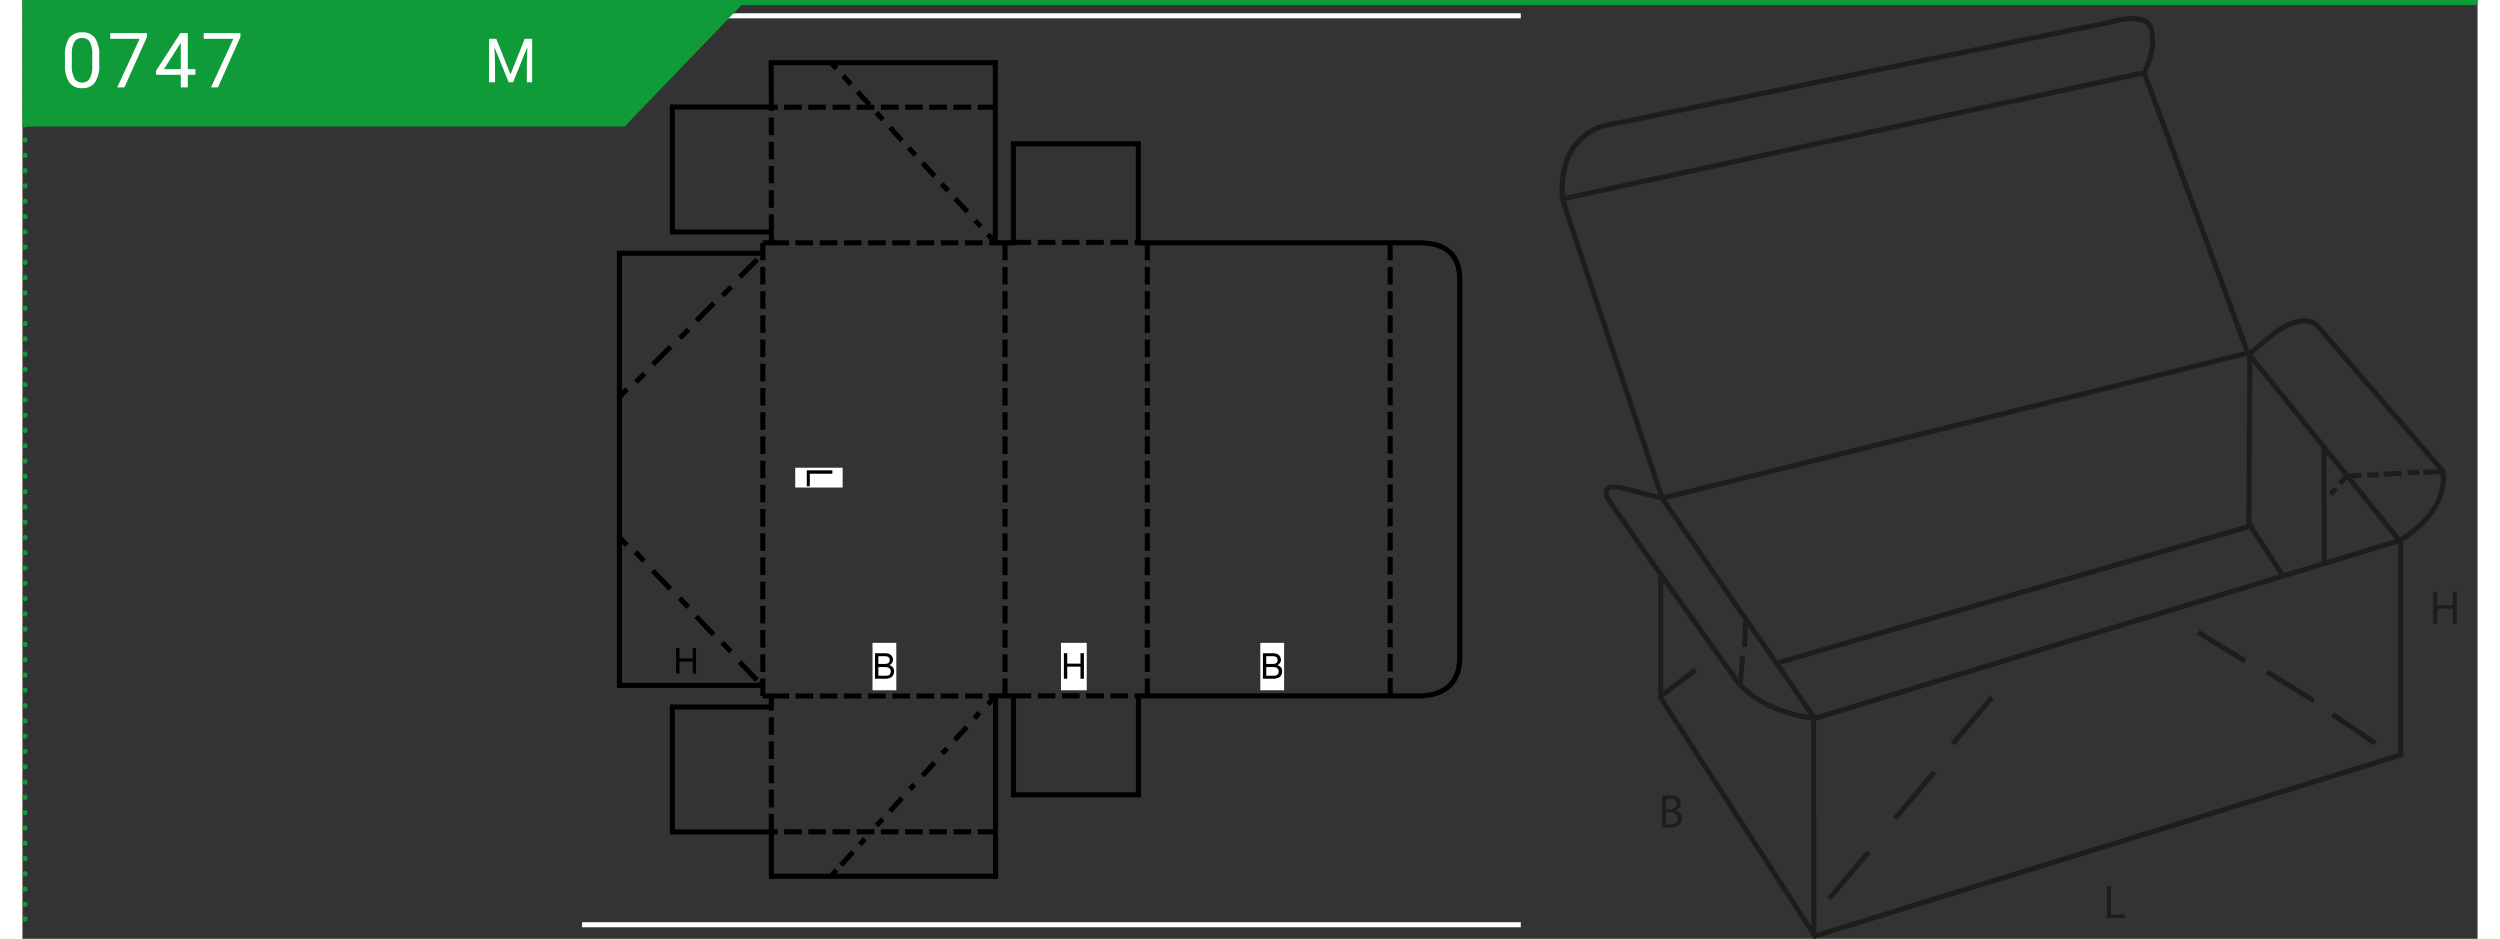 <svg xmlns="http://www.w3.org/2000/svg" xmlns:xlink="http://www.w3.org/1999/xlink" width="964px" height="362px" viewBox="0 0 481.89 184.27"><rect x="0" y="0" width="481.89" height="184.27" fill="#333333" stroke="none"/><defs><style>.cls-1,.cls-11,.cls-3,.cls-5,.cls-7,.cls-8,.cls-9{fill:none;}.cls-2{clip-path:url(#clip-path);}.cls-3{stroke:#000;}.cls-3,.cls-5{stroke-miterlimit:10;}.cls-4{fill:#fff;}.cls-5{stroke:#fff;}.cls-6{fill:#109b39;}.cls-7,.cls-8,.cls-9{stroke:#109b39;}.cls-8,.cls-9{stroke-linecap:round;stroke-linejoin:round;}.cls-8{stroke-dasharray:0 3;}.cls-10{clip-path:url(#clip-path-3);}.cls-11{stroke:#1d1d1b;}.cls-12{fill:#1d1d1b;}</style><clipPath id="clip-path"><polygon class="cls-1" points="129.69 1.6 109.84 21.91 109.84 183.01 294.1 183.01 294.1 1.6 129.69 1.6"/></clipPath><clipPath id="clip-path-3"><rect class="cls-1" x="297.64" y="3.01" width="184.25" height="181.42"/></clipPath></defs><g id="Ebene_2" data-name="Ebene 2"><g id="Ebene_1-2" data-name="Ebene 1"><g class="cls-2"><path class="cls-3" d="M147,45.54v2.12M147,163.3H127.56V138.77H147M147,45.54H127.56V21H147m-1.69,113.53H117.17V49.71h28.14m0-2.05H147M147,21l-.05-8.7h44V47.66h3.55l0-19.44h24.53V47.66h54.89l1,0,.91.09.86.13.8.19.74.24.67.3.6.37.54.41.48.47.41.52.37.59.28.62.23.69.16.76.1.8.05.86v74.85l-.09.86-.13.8-.19.73-.26.69-.33.63-.36.58-.44.52-.49.48-.56.41-.61.37-.67.3-.71.26-.8.19-.84.13-.91.09-.95,0H219.05v19.42H194.52l0-19.42H191V172H147v-8.79m0-24.45v-2.16h-1.68M147,21.78l0-.8m0,5.55V23.08m0,8.21V27.83M147,36V32.58m0,8.21V37.33m0,8.19V42.06m0,97.42v-.73m0,5.48v-3.45m0,8.2v-3.45m0,8.21v-3.46m0,8.21V155m0,8.19v-3.44m71.31-23.17h.79m-5.55,0H217m-8.21,0h3.46m-8.21,0h3.45m-8.2,0h3.45m-8.2,0H198m20.31-89h.79m-5.55,0H217m-8.21,0h3.46m-8.21,0h3.45m-8.2,0h3.45m-8.2,0H198m70.46,85.51v3.48m0-8.23v3.46m0-8.21v3.46m0-8.21v3.45m0-8.2v3.45m0-8.21v3.46m0-8.21v3.46m0-8.21v3.46m0-8.21v3.45m0-8.2v3.45m0-8.21v3.46m0-8.21v3.46m0-8.21v3.46m0-8.21v3.45m0-8.2V70.1m0-8.21v3.46m0-8.21V60.6m0-8.21v3.46m0-8.19v3.43m-47.67,82.08v3.48m0-8.23v3.46m0-8.21v3.46m0-8.21v3.45m0-8.2v3.45m0-8.21v3.46m0-8.21v3.46m0-8.21v3.46m0-8.21v3.45m0-8.2v3.45m0-8.21v3.46m0-8.21v3.46m0-8.21v3.46m0-8.21v3.45m0-8.2V70.1m0-8.21v3.46m0-8.21V60.6m0-8.21v3.46m0-8.19v3.43m-27.93,82.08v3.48m0-8.23v3.46m0-8.21v3.46m0-8.21v3.45m0-8.2v3.45m0-8.21v3.46m0-8.21v3.46m0-8.21v3.46m0-8.21v3.45m0-8.2v3.45m0-8.21v3.46m0-8.21v3.46m0-8.21v3.46m0-8.21v3.45m0-8.2V70.1m0-8.21v3.46m0-8.21V60.6m0-8.21v3.46m0-8.19v3.43m-47.54,82.08v3.44m0-8.19v3.46m0-8.21v3.46m0-8.21v3.45m0-8.2v3.45m0-8.21v3.46m0-8.21v3.46m0-8.21v3.46m0-8.21v3.45m0-8.2v3.45m0-8.21v3.46m0-8.21v3.46m0-8.21v3.46m0-8.21v3.45m0-8.2V70.1m0-8.21v3.46m0-8.21V60.6m0-8.21v3.46m0-8.19v3.43m-.67,82.75.71.69m2.9-113.48H147m6,0H149.5m8.21,0h-3.46m8.21,0H159m8.2,0h-3.45m8.21,0h-3.46m8.21,0h-3.46m8.21,0H178m8.21,0h-3.45m8.18,0H187.5m-27.72-7.56-1.1-1.21m3.92,4.28-1.52-1.69m5.16,5.68L163.91,18m5,5.51-1.3-1.41m5,5.49L170.3,25m5,5.46L173.93,29m5.1,5.55L176.7,32m5,5.45-1.29-1.35m5.06,5.45L183.09,39m5,5.44L187,43.28m2.75,4.38H191L189.46,46M185,47.66h3.45m-8.2,0h3.45m-8.21,0h3.46m-8.21,0h3.46m-8.21,0h3.46m-8.21,0h3.45m-8.2,0h3.45m-8.21,0h3.46m-8.19,0h3.46m-2.2,115.6H147m6,0H149.5m8.21,0h-3.46m8.21,0H159m8.2,0h-3.45m8.21,0h-3.46m8.21,0h-3.46m8.21,0H178m8.21,0h-3.45m8.18,0H187.5m-27.72,7.52-1.1,1.19m4.34-4.76-2.35,2.6m4.69-5.16-1,1.13m4.51-5-1.24,1.24m5-5.36-2.34,2.54m4.76-5.19-.85.91M179,149.7l-2.33,2.55m4.84-5.35-1,1m4.84-5.21-2.33,2.55m4.82-5.35-1,1.08m2.81-4.37H191l-1.49,1.64M185,136.61h3.45m-8.2,0h3.45m-8.21,0h3.46m-8.21,0h3.46m-8.21,0h3.46m-8.21,0h3.45m-8.2,0h3.45m-8.21,0h3.46m-8.19,0h3.46"/></g><polygon points="131.56 127.19 131.56 129.25 128.96 129.25 128.96 127.19 128.3 127.19 128.3 132.2 128.96 132.2 128.96 129.84 131.56 129.84 131.56 132.2 132.22 132.2 132.22 127.19 131.56 127.19"/><rect class="cls-4" x="203.85" y="126.18" width="5.05" height="9.31"/><polygon points="207.67 128.21 207.67 130.26 205.07 130.26 205.07 128.21 204.41 128.21 204.41 133.22 205.07 133.22 205.07 130.85 207.67 130.85 207.67 133.22 208.34 133.22 208.34 128.21 207.67 128.21"/><rect class="cls-4" x="166.85" y="126.18" width="4.67" height="9.31"/><g class="cls-2"><path d="M168,132.63h1.25a2.2,2.2,0,0,0,.45,0,1.05,1.05,0,0,0,.39-.13.85.85,0,0,0,.25-.28.9.9,0,0,0-.05-.91.7.7,0,0,0-.4-.29,2.28,2.28,0,0,0-.73-.09H168Zm0-2.31h1.09a2.36,2.36,0,0,0,.63-.06.75.75,0,0,0,.38-.25.72.72,0,0,0,.13-.44.78.78,0,0,0-.12-.44.59.59,0,0,0-.34-.26,2.8,2.8,0,0,0-.77-.07h-1Zm-.66,2.9v-5h1.88a2.35,2.35,0,0,1,.92.15,1.18,1.18,0,0,1,.54.47,1.17,1.17,0,0,1,0,1.26,1.26,1.26,0,0,1-.53.46,1.29,1.29,0,0,1,.7.46,1.21,1.21,0,0,1,.24.76,1.44,1.44,0,0,1-.15.65,1.36,1.36,0,0,1-.36.47,1.46,1.46,0,0,1-.55.24,3.12,3.12,0,0,1-.81.09Z"/><rect class="cls-4" x="242.97" y="126.18" width="4.67" height="9.31"/><path d="M244.14,132.63h1.25a2.34,2.34,0,0,0,.45,0,1,1,0,0,0,.38-.13.78.78,0,0,0,.26-.28.93.93,0,0,0,.1-.42.81.81,0,0,0-.15-.49.7.7,0,0,0-.4-.29,2.28,2.28,0,0,0-.73-.09h-1.16Zm0-2.31h1.08a2.39,2.39,0,0,0,.64-.06.75.75,0,0,0,.38-.25.84.84,0,0,0,0-.88.58.58,0,0,0-.35-.26,2.67,2.67,0,0,0-.76-.07h-1Zm-.66,2.9v-5h1.88a2.35,2.35,0,0,1,.92.15,1.18,1.18,0,0,1,.54.47,1.24,1.24,0,0,1,.2.66,1.08,1.08,0,0,1-.18.6,1.18,1.18,0,0,1-.52.46,1.33,1.33,0,0,1,.7.46,1.21,1.21,0,0,1,.24.76,1.44,1.44,0,0,1-.15.65,1.27,1.27,0,0,1-.37.47,1.34,1.34,0,0,1-.54.24,3.12,3.12,0,0,1-.81.09Z"/><rect class="cls-4" x="151.68" y="91.81" width="9.31" height="3.89"/><polygon points="153.95 92.32 158.97 92.32 158.97 92.98 154.54 92.98 154.54 95.45 153.95 95.45 153.95 92.32"/><rect class="cls-5" x="75.7" y="3.1" width="252.55" height="178.41"/><path class="cls-3" d="M118.62,107,117,105.28m5,4.84-1.69-1.79m18.73,19.57-1.69-1.78M127.15,115.6,123.7,112m7,7.18L129,117.4m6.64,7.16L132.25,121m11.92,12.51-3.41-3.58m-22.1-53.55L117.09,78m5-4.63L120.4,75m18.73-18.71L137.44,58M127.2,68.08l-3.45,3.45m7-6.87-1.69,1.7m6.64-6.84-3.4,3.42m11.91-12-3.41,3.42"/></g><polygon class="cls-6" points="0 0.11 0 24.84 118.18 24.84 141.98 0.11 0 0.11"/><line class="cls-7" y1="0.5" x2="481.89" y2="0.5"/><path class="cls-4" d="M93,7.62l2.79,7,2.79-7h1.46v8.53H99V12.83l.1-3.59-2.8,6.91h-.86l-2.8-6.89.12,3.57v3.32H91.58V7.62Z"/><line class="cls-8" x1="0.5" y1="3.5" x2="0.5" y2="178.89"/><path class="cls-9" d="M.5,180.39h0M.5.5h0"/><path class="cls-4" d="M15.07,12.61a6.15,6.15,0,0,1-.82,3.54,2.88,2.88,0,0,1-2.54,1.15,2.89,2.89,0,0,1-2.52-1.13,5.85,5.85,0,0,1-.85-3.38V11a6.05,6.05,0,0,1,.81-3.49A2.91,2.91,0,0,1,11.7,6.35a2.91,2.91,0,0,1,2.53,1.1,5.89,5.89,0,0,1,.84,3.4Zm-1.36-1.85a5,5,0,0,0-.48-2.51,1.65,1.65,0,0,0-1.53-.79,1.65,1.65,0,0,0-1.52.78,4.85,4.85,0,0,0-.49,2.41v2.17a5.09,5.09,0,0,0,.5,2.55,1.67,1.67,0,0,0,1.52.83,1.63,1.63,0,0,0,1.49-.78A4.75,4.75,0,0,0,13.71,13Z"/><path class="cls-4" d="M24.44,7.25,20,17.16H18.6L23,7.61H17.23V6.49h7.21Z"/><path class="cls-4" d="M32.45,13.57h1.48v1.11H32.45v2.48H31.08V14.68H26.23v-.8L31,6.49h1.45Zm-4.68,0h3.31V8.35l-.16.29Z"/><path class="cls-4" d="M42.78,7.25l-4.41,9.91H37l4.4-9.55H35.58V6.49h7.2Z"/><g class="cls-10"><path class="cls-11" d="M321.46,136.73l6.91-5.23m9.28-2.8-.47,5.41m1.08-12.45L338,127m115.41,13.24,8.41,5.65m-21.24-14,9.17,5.66m-22.68-13.45,9.17,5.66M378.86,146l7.74-9.13m-19.06,23.81,7.74-9.13m-20.67,24.83,7.75-9.13m-10.81-26.43.07,42.43M454.87,94.92l1.3-1.42,2.92-.21m-7.35-5.55.07,22.64m-14.6-41.1L437,103.16m-92.67,27,93-26.9,6.3,9.67M437,69.48l29.52,36.58M436.83,69.29l-115,28.51L351.78,141m-30.21-28.28,14.22,19.91s3.52,6.75,16,8.37l115-34.95M416.46,14.26,302.26,39.05m0,0L321.87,97.8l-7.86-2s-5.27-1.41-2.23,3,9.79,13.95,9.79,13.95V137l30.25,46.72,115-35.53V105.94s9.42-5.08,8.26-13.49l-24.8-28.71s-2.67-2.72-8.76,2.06l-4.62,3.78L416.46,14.26s2.27-4.09,1.5-7.82c-.15-4.72-8.54-2-8.54-2l-97.8,20S301.29,25.49,302.26,39.05Z"/><polygon class="cls-12" points="473.99 116.16 473.99 118.78 477.02 118.78 477.02 116.16 477.83 116.16 477.83 122.41 477.02 122.41 477.02 119.48 473.99 119.48 473.99 122.41 473.18 122.41 473.18 116.16 473.99 116.16"/><polygon class="cls-12" points="409.15 173.93 409.96 173.93 409.96 179.5 412.63 179.5 412.63 180.18 409.15 180.18 409.15 173.93"/><path class="cls-12" d="M322.61,161.84a6,6,0,0,0,.68,0c.83,0,1.6-.31,1.6-1.21s-.73-1.21-1.61-1.21h-.67Zm0-3h.73c.85,0,1.35-.45,1.35-1.06s-.55-1-1.37-1a3.18,3.18,0,0,0-.71.06Zm-.8-2.56a7.24,7.24,0,0,1,1.47-.14,2.59,2.59,0,0,1,1.71.45,1.35,1.35,0,0,1,.52,1.11,1.47,1.47,0,0,1-1.05,1.37v0a1.59,1.59,0,0,1,1.28,1.56,1.68,1.68,0,0,1-.53,1.25,3.09,3.09,0,0,1-2.15.58,8.93,8.93,0,0,1-1.25-.07Z"/><path class="cls-11" d="M460.28,93.26l2.21-.1m.95-.09,3.56-.15m-13.92,4.13,1-1.17m14.13-3.08,2.21-.09m.81,0,3.56-.14"/></g></g></g></svg>